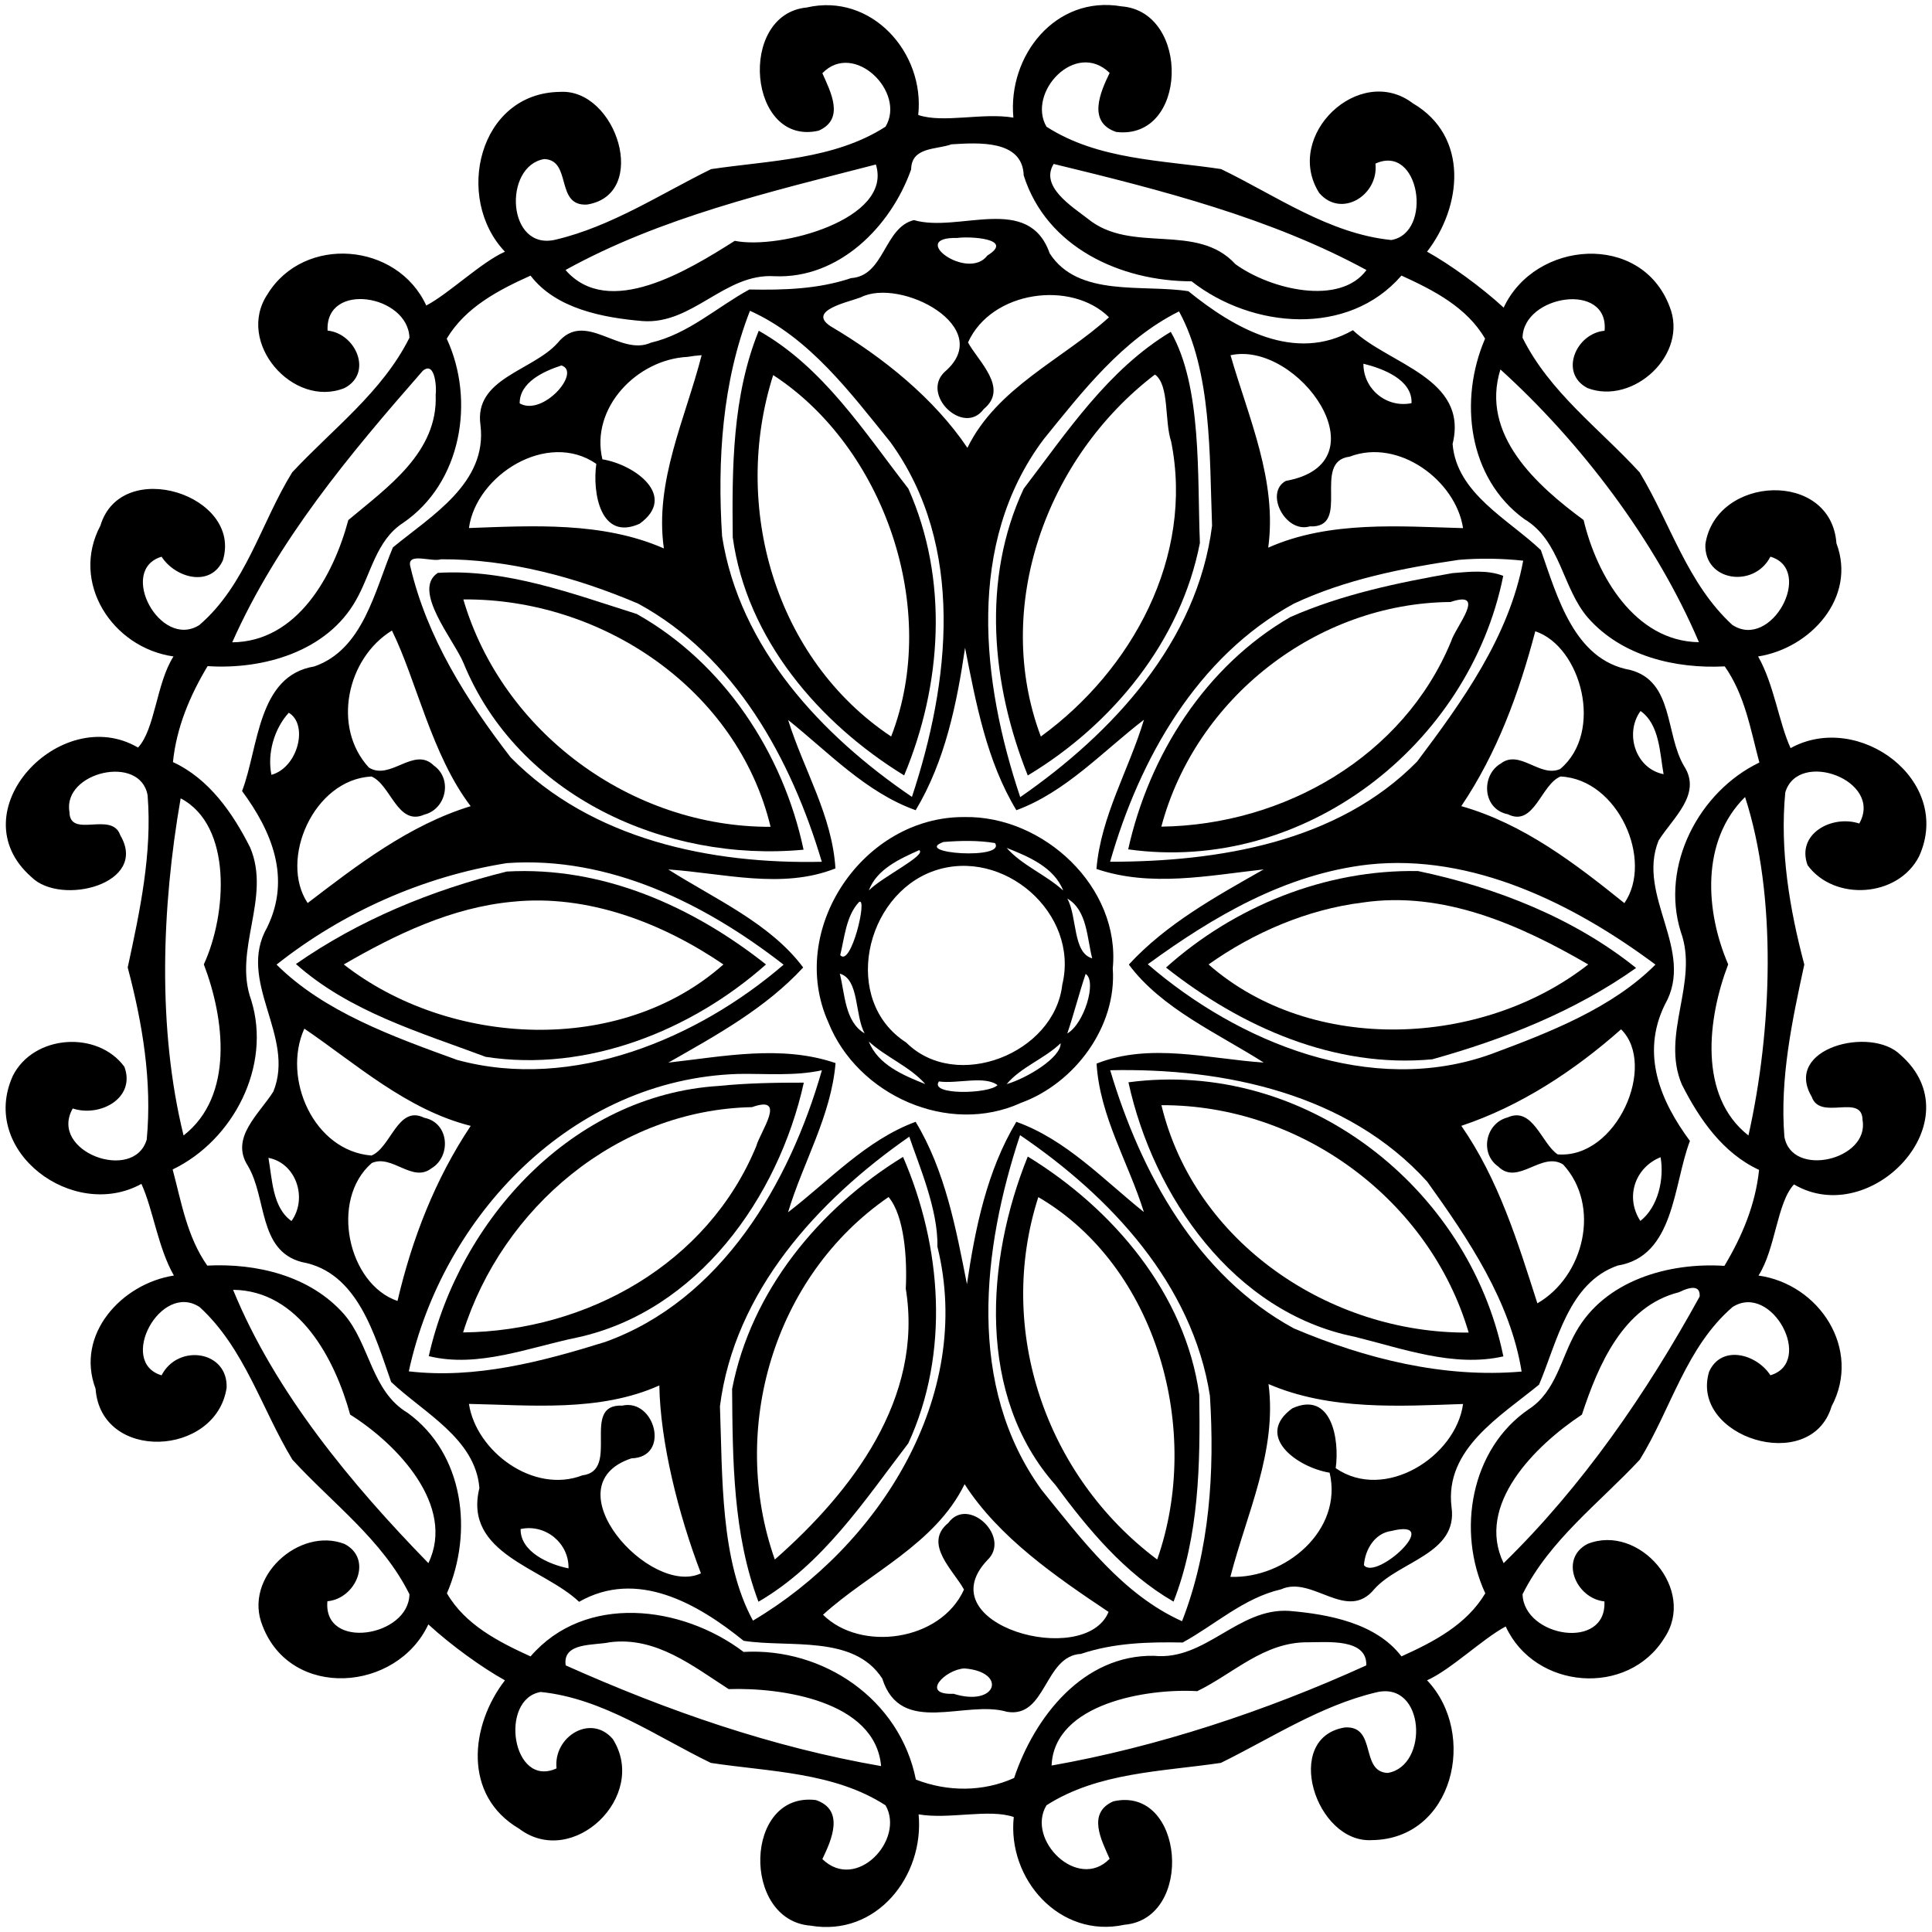 <?xml version="1.0" encoding="UTF-8"?>
<!DOCTYPE svg  PUBLIC '-//W3C//DTD SVG 1.1//EN'  'http://www.w3.org/Graphics/SVG/1.1/DTD/svg11.dtd'>
<svg width="451pt" height="451pt" version="1.1" viewBox="0 0 451 451" xmlns="http://www.w3.org/2000/svg">
<path d="m188.31 1.75c15.09-3.49 27.62 10.51 26.04 25.09 5.82 1.99 15.05-0.61 22.21 0.62-1.35-14.43 9.82-28.61 25.22-25.98 16.15 1.22 15.55 31.35-1.24 29.32-6.75-2.3-3.71-9.24-1.51-13.78-7.96-7.73-19.35 4.57-14.75 12.55 12.03 7.77 27 7.81 40.77 9.9 12.76 6.17 25.19 15.09 39.73 16.56 9.77-1.66 6.67-22.58-3.7-17.84 0.81 7.39-8.01 12.86-13.14 6.84-8.42-13.38 9.42-30.38 21.88-20.91 13.21 7.76 11.42 24.14 3.31 34.63 5.31 2.95 12.58 8.18 17.88 13.06 7.36-15.78 32.08-17.63 38.7-0.34 4.62 11.29-8.54 23.18-19.12 19.12-6.7-3.45-2.71-12.78 3.98-13.38 1.06-11.56-19.01-8.35-19.15 1.64 6.32 12.71 17.94 21.18 27.33 31.42 7.18 11.86 11.11 25.94 21.63 35.6 9.13 6.04 19.23-12.87 8.9-15.92-3.81 7.44-15.54 5.79-15.18-2.93 2.47-16.11 29.35-17.35 30.59-0.2 4.78 12.67-6.08 24.53-18.28 26.42 3.74 6.59 4.85 15.46 7.58 21.4 15.88-8.77 37.99 7.57 30.02 25.21-4.87 9.69-19.84 10.62-26.05 2.12-2.7-7.32 5.69-11.83 12.06-9.73 5.71-10.05-14.26-17.42-17.27-7.26-1.29 13.53 0.99 27.17 4.44 40.18-2.82 13.02-5.74 26.59-4.65 40.16 1.67 9.75 19.87 5.46 18.25-3.84-0.07-6.39-9.91 0.3-11.87-5.46-6.73-11.36 13.89-16.61 20.75-9.75 17.34 15.22-6.85 40.81-24.89 30.22-4 4.3-4.27 15.02-8.28 21.27 14.27 2.02 24.14 17.23 17.06 30.54-4.85 16.18-33.2 7.15-28.59-8.1 2.87-6.37 11.07-4.16 14.31 0.84 10.29-3.04 0.35-21.71-8.8-15.96-10.91 9.37-14.4 23.86-21.69 35.66-9.48 10.17-21.03 18.73-27.37 31.42 0.32 10.02 19.68 13.23 19.11 1.67-6.64-0.69-10.63-9.96-3.94-13.42 11.98-4.82 25.53 10.67 17.93 21.96-8.51 13.79-30.23 12.08-37.03-2.69-5.34 2.82-12.87 10.14-18.36 12.56 11.9 12.53 6.13 37.08-12.85 37.31-13.21 0.83-21-23.94-6.33-26.3 7.53-0.46 3.46 10.36 10 10.62 9.67-1.61 8.76-21.62-2.72-18.8-13.04 3.1-24.44 10.66-36.23 16.45-13.75 2.04-28.68 2.19-40.71 9.9-4.86 8.04 7.35 20.11 14.74 12.49-1.93-4.38-5.31-10.68 0.86-13.41 16.56-3.77 18.99 27.43 2.58 28.81-15.06 3.28-27.37-10.65-25.82-25.15-5.82-2-15.05 0.61-22.21-0.62 1.35 14.42-9.83 28.61-25.22 25.98-16.15-1.23-15.55-31.35 1.24-29.32 6.75 2.3 3.71 9.24 1.51 13.78 7.96 7.73 19.34-4.57 14.75-12.55-12.03-7.77-27-7.81-40.77-9.9-12.76-6.17-25.2-15.09-39.73-16.56-9.77 1.66-6.68 22.58 3.7 17.84-0.81-7.39 8.01-12.87 13.14-6.84 8.42 13.37-9.42 30.38-21.88 20.91-13.21-7.76-11.42-24.14-3.31-34.63-5.32-2.95-12.58-8.18-17.88-13.06-7.36 15.78-32.08 17.63-38.7 0.34-4.62-11.29 8.54-23.18 19.12-19.12 6.7 3.45 2.71 12.78-3.98 13.38-1.06 11.56 19.01 8.35 19.15-1.64-6.32-12.71-17.94-21.18-27.33-31.42-7.18-11.86-11.12-25.94-21.63-35.6-9.13-6.04-19.24 12.87-8.9 15.92 3.81-7.45 15.54-5.79 15.18 2.93-2.48 16.11-29.35 17.35-30.59 0.2-4.78-12.67 6.08-24.53 18.28-26.42-3.75-6.59-4.85-15.46-7.58-21.4-15.88 8.77-37.99-7.57-30.02-25.21 4.87-9.69 19.84-10.62 26.05-2.12 2.7 7.32-5.69 11.82-12.06 9.73-5.71 10.05 14.26 17.42 17.27 7.26 1.29-13.54-0.99-27.17-4.44-40.18 2.82-13.02 5.74-26.59 4.65-40.16-1.67-9.75-19.87-5.46-18.25 3.84 0.07 6.39 9.91-0.3 11.87 5.46 6.72 11.36-13.89 16.61-20.75 9.75-17.34-15.22 6.85-40.81 24.89-30.22 4-4.3 4.27-15.02 8.28-21.27-14.27-2.03-24.14-17.23-17.06-30.54 4.85-16.18 33.2-7.15 28.59 8.1-2.87 6.37-11.07 4.16-14.31-0.84-10.29 3.04-0.35 21.71 8.8 15.96 10.91-9.37 14.4-23.86 21.69-35.66 9.48-10.17 21.02-18.73 27.37-31.42-0.32-10.02-19.68-13.23-19.11-1.67 6.64 0.69 10.63 9.96 3.94 13.42-11.98 4.82-25.53-10.67-17.93-21.96 8.51-13.79 30.22-12.08 37.03 2.69 5.34-2.82 12.87-10.14 18.36-12.56-11.91-12.53-6.13-37.08 12.85-37.31 13.21-0.83 21 23.94 6.33 26.3-7.53 0.46-3.46-10.36-10-10.62-9.67 1.61-8.76 21.62 2.72 18.8 13.04-3.1 24.44-10.66 36.23-16.45 13.75-2.04 28.68-2.19 40.71-9.9 4.86-8.04-7.35-20.12-14.74-12.49 1.93 4.38 5.31 10.68-0.86 13.41-16.43 3.78-19.05-27.17-2.8-28.75m33.8 31.94c-3.52 1.28-9.33 0.54-9.42 5.86-4.72 13.35-16.88 25.59-31.89 24.93-11.66-0.74-19.08 11.34-30.82 10.47-9.15-0.78-20.21-2.84-26.13-10.61-7.57 3.41-15.2 7.4-19.57 14.72 6.7 14.44 3.46 33.71-10.2 43.01-6.31 4.1-7.47 11.91-10.97 18.01-6.75 12.05-21.68 16.27-34.65 15.42-4.14 6.9-7.26 14.3-8.09 22.4 8.44 3.9 13.96 11.88 18.03 19.95 4.97 11.76-4.04 23.82 0.24 35.62 4.81 15.43-4.22 32.74-18.34 39.53 2.08 7.77 3.34 15.65 8.08 22.44 11.53-0.59 24 2.37 31.9 11.31 6.1 7.03 6.36 17.99 14.9 23.08 13.19 9.61 15.29 27.86 9.15 42.11 4.25 7.32 11.99 11.3 19.52 14.73 12.69-14.73 35.29-11.99 49.73-1.05 18.62-1.06 36.48 11.06 40.22 29.8 7.4 2.88 15.66 2.9 22.93-0.37 4.77-14.29 16.17-28.83 32.67-28.52 12.02 1.2 19.64-11.3 31.62-10.48 9.15 0.78 20.2 2.84 26.13 10.61 7.57-3.41 15.2-7.4 19.57-14.72-6.7-14.44-3.46-33.71 10.2-43.01 6.31-4.1 7.47-11.91 10.97-18.01 6.75-12.05 21.68-16.27 34.65-15.42 4.14-6.9 7.25-14.3 8.09-22.4-8.44-3.9-13.96-11.88-18.03-19.95-4.98-11.76 4.04-23.82-0.24-35.62-4.82-15.43 4.22-32.74 18.34-39.53-2.08-7.77-3.34-15.65-8.08-22.44-11.53 0.59-24-2.37-31.9-11.31-6.1-7.03-6.36-17.99-14.9-23.08-13.19-9.61-15.29-27.86-9.15-42.11-4.25-7.32-12-11.3-19.52-14.73-12.41 14.35-34.85 12.41-48.99 1.34-16.53-0.01-33.87-7.9-39.19-24.72-0.27-8.4-10.71-7.63-16.86-7.26m-17.65 4.71c-24.93 6.44-50.28 12.36-72.45 24.63 10.07 11.55 28.61 0.08 39.51-6.81 10.44 2.11 36.98-5.02 32.94-17.82m41.51-0.13c-3.28 5.25 4.24 9.91 7.96 12.79 10.2 8.34 25.4 0.73 34.47 10.61 8.19 5.93 24.37 9.81 30.59 1.37-22.35-12.15-47.8-18.65-73.02-24.77m-147.27 48.28c-17.19 19.63-33.91 39.63-44.49 63.39 15.21-0.14 23.64-15.58 27.1-28.54 9.11-7.64 20.96-15.81 20.39-29.27 0.22-1.12 0.01-8.05-3-5.58m251.55-0.31c-4.75 15.26 8.51 27.11 19.42 35.15 3.07 12.96 11.98 28.33 26.92 28.52-10.1-23.76-27.67-46.76-46.34-63.67m-308.08 100.12c-4.45 25.55-5.44 53.82 0.68 78.7 11.85-9.22 9.54-27.36 4.73-39.94 5.37-11.63 6.74-32.39-5.41-38.76m365.19-0.31c-10.34 10.23-9.3 26.62-3.94 39.07-4.8 12.53-7.05 30.73 4.73 39.94 5.54-24.68 6.71-55.91-0.79-79.01m-352.95 115.04c9.83 24.01 27.67 45.41 45.59 63.8 6.43-13.35-7.21-27.75-18.26-34.67-3.55-12.94-11.93-28.98-27.33-29.13m337.47 0.58c-12.99 3.27-18.81 17.02-22.6 28.55-11.04 7.32-24.86 21.1-18.28 34.68 18.34-17.91 33.23-39.46 45.76-62.24 0.15-2.31-1.48-2.64-4.88-0.99m-249.52 81.69c-3.61 0.8-11.1-0.08-10.31 5.4 23.89 10.67 48.19 19.1 73.63 23.51-1.34-15.25-23.33-18.38-35.58-17.97-8.38-5.38-16.94-12.31-27.74-10.94m162.98 0.01c-10.3-0.1-17.42 7.32-25.86 11.41-11.49-0.69-33.41 2.77-34 17.36 24.56-4.33 49.83-12.63 73.46-23.38 0.23-6.34-9.05-5.39-13.6-5.39z"/>
<path d="m213.34 51.38c10.48 3.05 26.77-6.32 31.7 7.77 6.65 10.34 21.74 7.16 32.37 8.83 10.69 8.66 24.85 16.83 38.41 9.1 8.36 7.97 27.06 11.18 23.27 26.56 0.93 11.53 12.99 17.55 20.6 24.76 3.85 10.91 7.79 25.68 20.86 27.99 10.21 2.68 8.12 14.97 12.59 22.47 4.22 6.57-2.67 12.08-5.96 17.35-5.25 12.96 8.68 25.71 1.45 38.32-5.67 11.61-0.98 22.55 5.86 31.81-3.9 10.18-3.57 26.93-16.87 29.09-11.45 4-14.1 17.73-18.34 27.79-9.01 7.4-22.09 15.04-20.44 28.57 1.56 10.9-12.13 12.61-17.99 19.13-6.43 7.9-14.47-3.25-21.81 0.09-8.73 2.02-15.38 8.27-22.96 12.41-8.02-0.15-16.06 0.07-23.76 2.66-8.59 0.46-8.04 15.05-17.24 13.52-9.72-2.89-24.81 5.87-29.12-7.75-6.65-10.34-21.74-7.16-32.37-8.83-10.69-8.66-24.85-16.83-38.41-9.1-8.36-7.97-27.06-11.18-23.27-26.56-0.93-11.53-12.99-17.55-20.6-24.76-3.85-10.91-7.8-25.68-20.86-27.99-10.21-2.68-8.12-14.97-12.59-22.47-4.23-6.57 2.67-12.08 5.96-17.35 5.25-12.96-8.68-25.71-1.45-38.32 5.67-11.61 0.98-22.55-5.86-31.81 3.89-10.18 3.57-26.93 16.87-29.09 11.45-4 14.1-17.73 18.34-27.79 9.01-7.4 22.09-15.04 20.44-28.57-1.56-10.9 12.13-12.61 17.99-19.13 6.42-7.9 14.47 3.24 21.81-0.09 8.72-2.03 15.38-8.28 22.96-12.41 8.02 0.15 16.06-0.07 23.76-2.66 7.83-0.51 7.64-11.81 14.66-13.54m10.08 4.17c-11.7-0.28 2.52 10.19 7.08 4.09 6.48-3.99-4.33-4.51-7.08-4.09m-22.54 13.88c-2.87 1.1-12.57 3.07-6.99 6.73 12.3 7.25 24.19 16.88 31.94 28.38 6.87-14.09 22.39-20.75 33.05-30.48-8.75-8.7-27.43-6.25-32.91 5.88 2.4 4.43 9.62 10.67 3.67 15.55-4.68 6.41-14.81-3.41-9.09-8.71 12.08-10.35-10.37-22.13-19.67-17.35m-25.81 3.12c-6.49 16.62-7.64 34.94-6.51 52.63 4.08 26.09 23.22 46.5 44.32 60.84 8.82-26.61 12.58-58.54-5.05-82.84-9.38-11.59-18.9-24.4-32.76-30.63m100.16 0.14c-13.2 6.58-22.51 18.63-31.64 29.9-18.15 24.26-14.45 56.61-5.43 83.49 21.57-14.94 41.35-36.25 44.78-63.35-0.61-16.43-0.05-36.01-7.71-50.04m-114.76 10.62c-11.77 0.59-22.71 11.9-19.85 23.91 7.58 1.23 17.62 8.57 8.7 15.03-9.14 4.15-11.07-7.25-10.12-13.97-11.44-7.91-28.06 2.65-29.73 14.98 14.65-0.52 31.12-1.55 45.5 4.76-2.22-15.65 5.01-30.25 8.82-45.11-1.12 0.08-2.22 0.21-3.32 0.4m126.78-0.39c4.26 14.74 10.92 29.29 8.8 44.92 14.33-6.38 30.98-4.94 45.48-4.56-1.67-11.06-15.03-21.08-26.47-16.68-9.02 1.09 0.58 16.73-9.32 16.28-5.7 1.66-10.61-7.89-5.58-10.62 23.29-4.2 2.91-32.82-12.91-29.34m-156.19 2.39c-4.02 1.31-9.78 3.86-9.75 8.85 5.44 3.13 14.49-7.36 9.75-8.85m187.21-0.41c-0.05 5.85 5.36 10.42 11.23 9.21 0.24-5.52-6.77-8.11-11.23-9.21m-215.31 45.65c-2.11 0.77-8.22-1.86-7.14 1.83 3.88 16.5 13.13 31.15 23.38 44.41 18.88 19.19 46.65 24.96 72.64 24.38-7.13-23.94-20.24-47.96-42.88-60.27-14.46-6.15-30.21-10.42-46-10.35m237.54 0.14c-13.13 1.93-26.37 4.55-38.47 10.22-22.58 12.35-36 36.17-42.89 60.25 25.28 0 53.13-4.53 71.66-23.38 10.61-14.11 21.47-29.2 24.77-46.9-5.01-0.53-10.06-0.62-15.07-0.19m-249.01 16.5c-10.52 6.45-14.04 22.58-5.38 31.98 5.02 3.16 10.53-5.06 15.16-0.47 4.39 3.09 2.94 10.14-2.2 11.45-6.29 2.78-7.83-7-12.36-8.89-13.53 0.7-21.62 19.46-14.89 29.54 11.5-8.8 23.72-18.23 38.05-22.61-9.15-12.02-12.64-29.39-18.38-41m266.9 0.17c-3.78 14.4-8.9 28.4-17.27 40.82 14.55 4.13 26.68 13.48 38.07 22.64 6.85-9.93-1.4-28.91-14.9-29.56-4.56 1.81-6.14 11.88-12.32 8.81-5.9-1.16-6.33-9.08-1.64-11.83 4.45-3.41 9.14 3.37 13.88 1.27 10.27-8.64 4.9-28.58-5.82-32.15m-133.11 3.86c-1.91 13.04-4.68 26.51-11.53 37.91-11.62-4.15-20.33-13.51-29.77-21.06 3.6 11.57 10.29 22.29 11.04 34.65-12.48 4.95-26.13 1.11-39.02 0.24 10.79 6.86 23.79 12.55 31.49 22.88-8.8 9.55-20.32 15.86-31.47 22.21 12.87-1.44 26.39-4.21 39.03 0.11-1.04 12.37-7.58 23.14-11.09 34.83 9.58-7.36 18.23-16.87 29.78-21.12 6.91 11.42 9.43 24.96 11.98 37.91 1.91-13.04 4.68-26.51 11.53-37.91 11.62 4.15 20.33 13.51 29.77 21.06-3.6-11.57-10.29-22.29-11.04-34.65 12.48-4.95 26.13-1.11 39.02-0.24-10.79-6.87-23.79-12.55-31.49-22.88 8.8-9.55 20.32-15.87 31.47-22.21-12.87 1.43-26.39 4.2-39.03-0.11 1.04-12.37 7.58-23.14 11.09-34.83-9.59 7.36-18.23 16.87-29.78 21.12-6.92-11.42-9.43-24.96-11.98-37.91m-157.87 15.16c-3.39 3.7-5.07 9.51-4.05 14.49 6.21-1.7 8.68-11.74 4.05-14.49m315.55-0.41c-3.79 5.24-1.16 13.48 5.38 14.75-0.89-4.88-0.9-11.59-5.38-14.75m-264.63 35.51c-19.51 3.09-38.37 11.48-53.77 23.69 11.1 11.06 27.28 16.85 42.15 22.25 27.09 7.4 56.36-5.11 76.21-22.23-18.32-14.26-40.73-25.4-64.59-23.71m201.05 0.34c-19.29 2.22-36.12 12.09-51.44 23.27 21.12 18.25 52.12 31.04 80.12 20.98 13.6-5.05 28.29-10.75 38.38-20.9-18.95-14.11-42.7-25.99-67.06-23.35m-248.34 38.3c-5.24 11.62 2.19 28.55 15.67 29.62 4.56-1.82 6.14-11.88 12.32-8.81 5.9 1.16 6.33 9.08 1.64 11.83-4.45 3.4-9.14-3.37-13.88-1.27-9.92 8.6-5.53 28.29 6 32.2 3.4-14.52 8.79-28.43 17.09-40.87-14.99-3.78-26.8-14.51-38.84-22.7m307.38 0.16c-10.9 9.64-23.36 17.87-37.29 22.53 8.71 12.55 13.17 27.13 17.75 41.43 10.92-6.29 14.89-22.76 6.01-32.41-5.02-3.16-10.53 5.06-15.16 0.47-4.39-3.09-2.94-10.14 2.2-11.45 5.88-2.66 7.94 6.14 11.68 8.62 13.83 1.09 23.28-20.85 14.81-29.19m-206.06 10.41c-38.73 1.2-69.04 33.02-76.93 69.43 15.57 1.82 31.11-2.27 45.84-6.86 27.13-9.74 43.04-37.02 50.59-63.42-6.41 1.39-13 0.75-19.5 0.85m86.8-0.86c7.13 23.94 20.24 47.96 42.88 60.27 16.66 7.06 34.96 11.65 53.16 10.07-2.65-16.49-12.45-30.95-22.03-44.32-18.56-20.55-47.42-26.6-74.01-26.02m-46.9 15.51c-21.35 14.85-40.79 36.1-44.2 62.93 0.61 16.43 0.05 36.01 7.71 50.04 29.23-17.29 51.73-52.29 43.05-87.31 0.23-8.66-4.49-19.42-6.56-25.66m25.86-0.36c-8.82 26.61-12.58 58.54 5.05 82.84 9.38 11.59 18.9 24.4 32.76 30.63 6.49-16.62 7.63-34.94 6.51-52.63-4.08-26.09-23.22-46.5-44.32-60.84m-175.46 5.3c0.89 4.87 0.9 11.59 5.38 14.75 3.79-5.24 1.16-13.49-5.38-14.75m324.98-0.15c-6.01 2.43-8.32 9.36-4.72 14.88 4.17-3.27 5.6-9.82 4.72-14.88m-233.73 53.28c-13.99 6.29-30.31 4.57-44.44 4.31 1.67 11.06 15.03 21.08 26.47 16.68 9.01-1.09-0.58-16.73 9.32-16.28 7.6-1.72 11.34 12.05 2.13 12.31-19.08 6.35 4.42 32.44 16.23 26.84-5.33-13.95-9.48-30.66-9.71-43.86m142.21-0.32c2.02 15.63-5.07 30.17-8.91 45 12.81 0.48 26.34-10.87 23.17-24.31-7.59-1.24-17.62-8.57-8.7-15.03 9.14-4.15 11.06 7.25 10.12 13.97 11.44 7.91 28.06-2.66 29.73-14.98-14.61 0.5-31.01 1.56-45.41-4.65m-70.95 23.37c-6.87 14.08-22.39 20.75-33.05 30.48 8.75 8.69 27.43 6.25 32.91-5.88-2.4-4.43-9.63-10.68-3.67-15.55 4.68-6.41 14.8 3.4 9.09 8.71-14.16 15.05 22.84 25.38 28.33 12.06-12.42-8.3-25.64-17.43-33.61-29.82m-103.64 10.47c-0.1 5.29 6.55 8.27 11.18 9.18 0.14-5.85-5.34-10.43-11.18-9.18m203.28 0.45c-3.9 0.51-6.15 4.34-6.42 7.98 2.85 3.76 18.85-11.07 6.42-7.98m-99.67 32.09c-4.49 0.22-10.42 6.24-2.55 5.92 10.17 3.15 12.59-5.12 2.55-5.92z"/>
<path d="m177.12 77.21c15.07 8.51 24.57 23.54 34.92 36.85 9.46 21.22 7.85 45.83-0.98 66.95-19.89-12.21-36.76-31.9-40.01-55.58-0.18-16.17-0.11-32.99 6.07-48.22m3.37 10.35c-9.76 30.59 0.36 66.25 27.54 84.37 11.57-29.89-1.76-67.61-27.54-84.37z"/>
<path d="m273.3 77.46c7.36 12.84 6.16 33.79 6.8 49.29-4.44 22.89-20.4 42.39-40.18 54.27-8.46-21.12-10.85-45.82-0.95-66.94 10.14-13.27 19.69-27.81 34.33-36.62m-3.7 9.97c-25.45 19.45-37.95 54.4-26.63 84.5 21.25-15.46 35.81-41.9 30.42-68.86-1.6-4.79-0.37-13.22-3.79-15.64z"/>
<path d="m102.21 133.73c15.98-0.98 31.42 4.86 46.44 9.6 20.33 11.43 34.16 32.46 38.93 55.02-32.23 3.03-66.66-12.54-79.36-43.53-2.19-5.37-12.2-17.07-6.01-21.09m5.95 6.2c9.1 30.98 39.15 53.2 71.72 53.08-7.72-32.1-39.35-53.36-71.72-53.08z"/>
<path d="m339.06 133.79c3.92-0.32 8.12-0.82 11.85 0.64-7.93 39.5-46.44 69.59-87.55 63.84 4.89-22.03 18.02-42.75 37.84-54.22 12.03-5.29 24.96-8 37.86-10.26m-0.47 6.74c-31.27 0.27-59.52 22.47-67.49 52.44 28.57-0.38 56.51-16.33 67.62-43.2 0.99-3.37 8.6-12.17-0.13-9.24z"/>
<path d="m225.13 190.73c18.49-0.35 36.47 16.39 34.63 35.33 0.98 13.56-8.87 26.82-21.41 31.38-16.96 7.76-38.2-1.79-44.99-18.79-9.71-21.65 8.11-48.08 31.77-47.92m-4.89 5.82c-7.47 2.68 14.72 4.22 12.02 0.25-3.96-0.66-8.03-0.57-12.02-0.25m-5.66 1.9c-4.54 2.05-9.91 4.42-11.77 9.43 2.98-3.11 13.6-8.24 11.77-9.43m20.41-0.52c3.63 4.12 9.11 6.21 13.2 9.95-2.13-5.44-8.13-7.94-13.2-9.95m-17.01 5.38c-16.16 5.7-21.6 30.32-6.43 40.06 11.66 11.61 34.6 2.57 36.42-13.49 4.07-16.66-13.8-32.24-29.99-26.57m-17.44 7.25c-3.02 3.21-3.38 8.22-4.4 12.4 2.52 2.97 6.46-13.75 4.4-12.4m48.61-0.8c2.35 4.23 1.22 12.66 5.81 13.95-1.23-4.73-1.15-11.24-5.81-13.95m-53.11 17.53c1.22 4.73 1.15 11.24 5.81 13.95-2.35-4.23-1.22-12.67-5.81-13.95m57.39 0.06c-1.55 4.58-2.72 9.3-4.28 13.89 3.9-2.18 6.98-12.18 4.28-13.89m-50.62 15.77c2.13 5.44 8.13 7.94 13.2 9.95-3.63-4.12-9.11-6.21-13.2-9.95m44.78 0.41c-3.84 3.68-9.2 5.51-12.6 9.54 4.71-1.35 12.73-6.21 12.6-9.54m-28.41 8.92c-2.33 3.26 11.66 2.95 13.68 0.86-2.98-2.28-9.5-0.25-13.68-0.86z"/>
<path d="m118.3 203.45c22.32-1.26 43.36 8.11 60.51 21.69-17.45 15.48-41.81 25.22-65.43 21.57-15.36-5.75-31.78-10.53-44.3-21.67 14.79-10.32 31.79-17.29 49.22-21.59m1.35 7.05c-14.18 1.32-27.25 7.6-39.4 14.64 24.62 19.24 64.53 21.41 88.62 0-14.22-9.69-31.69-16.45-49.22-14.64z"/>
<path d="m331.04 203.34c18.05 3.78 36.36 10.93 50.88 22.62-14.3 10.13-30.8 16.64-47.57 21.32-22.83 2.14-44.62-7.55-62.16-21.42 15.88-14.25 37.2-22.93 58.85-22.52m-12.99 7.35c-12.85 1.59-25.44 7-35.93 14.45 24.13 21.15 63.99 19.32 88.63 0-15.86-9.23-33.88-17.25-52.7-14.45z"/>
<path d="m167.77 253.5c6.6-0.67 13.24-0.78 19.87-0.77-5.93 26.82-24.8 53.37-52.88 59.49-11.19 2.28-23.16 7.19-34.67 4.35 7.14-31.82 33.59-60.94 67.68-63.07m7.77 4.95c-31.4 0.63-58.28 23.45-67.44 52.59 29.01-0.32 57.15-16.09 68.44-43.48 0.9-3.34 7.34-12.09-1-9.11z"/>
<path d="m263.42 252.65c41.08-5.48 79.42 24.39 87.52 63.98-11.62 2.64-23.66-1.87-34.84-4.61-28.13-5.69-46.86-32.72-52.68-59.37m7.7 5.34c7.72 32.1 39.34 53.36 71.72 53.08-9.1-30.98-39.15-53.2-71.72-53.08z"/>
<path d="m210.8 270.06c9.06 20.89 10.95 45.81 1.23 66.86-10.29 13.45-19.97 28.27-34.98 36.98-5.95-15.8-6.02-33.01-6.15-49.65 4.4-22.83 20.32-42.18 39.9-54.19m-3.38 9.37c-26.86 18.48-37.28 54.19-26.55 84.62 18.02-15.84 34.75-37.66 30.57-63.24 0.36-6.91-0.31-17.01-4.02-21.38z"/>
<path d="m239.92 269.98c19.87 12.15 36.76 31.97 40.03 55.59 0.25 16.21-0.03 32.98-6 48.31-11.34-6.55-19.91-16.84-27.58-27.24-18.42-20.74-16.27-52.42-6.45-76.66m2.46 9.47c-9.97 30.99 1.76 65.14 27.75 84.6 10.63-30.17-0.07-68.46-27.75-84.6z"/>
</svg>
